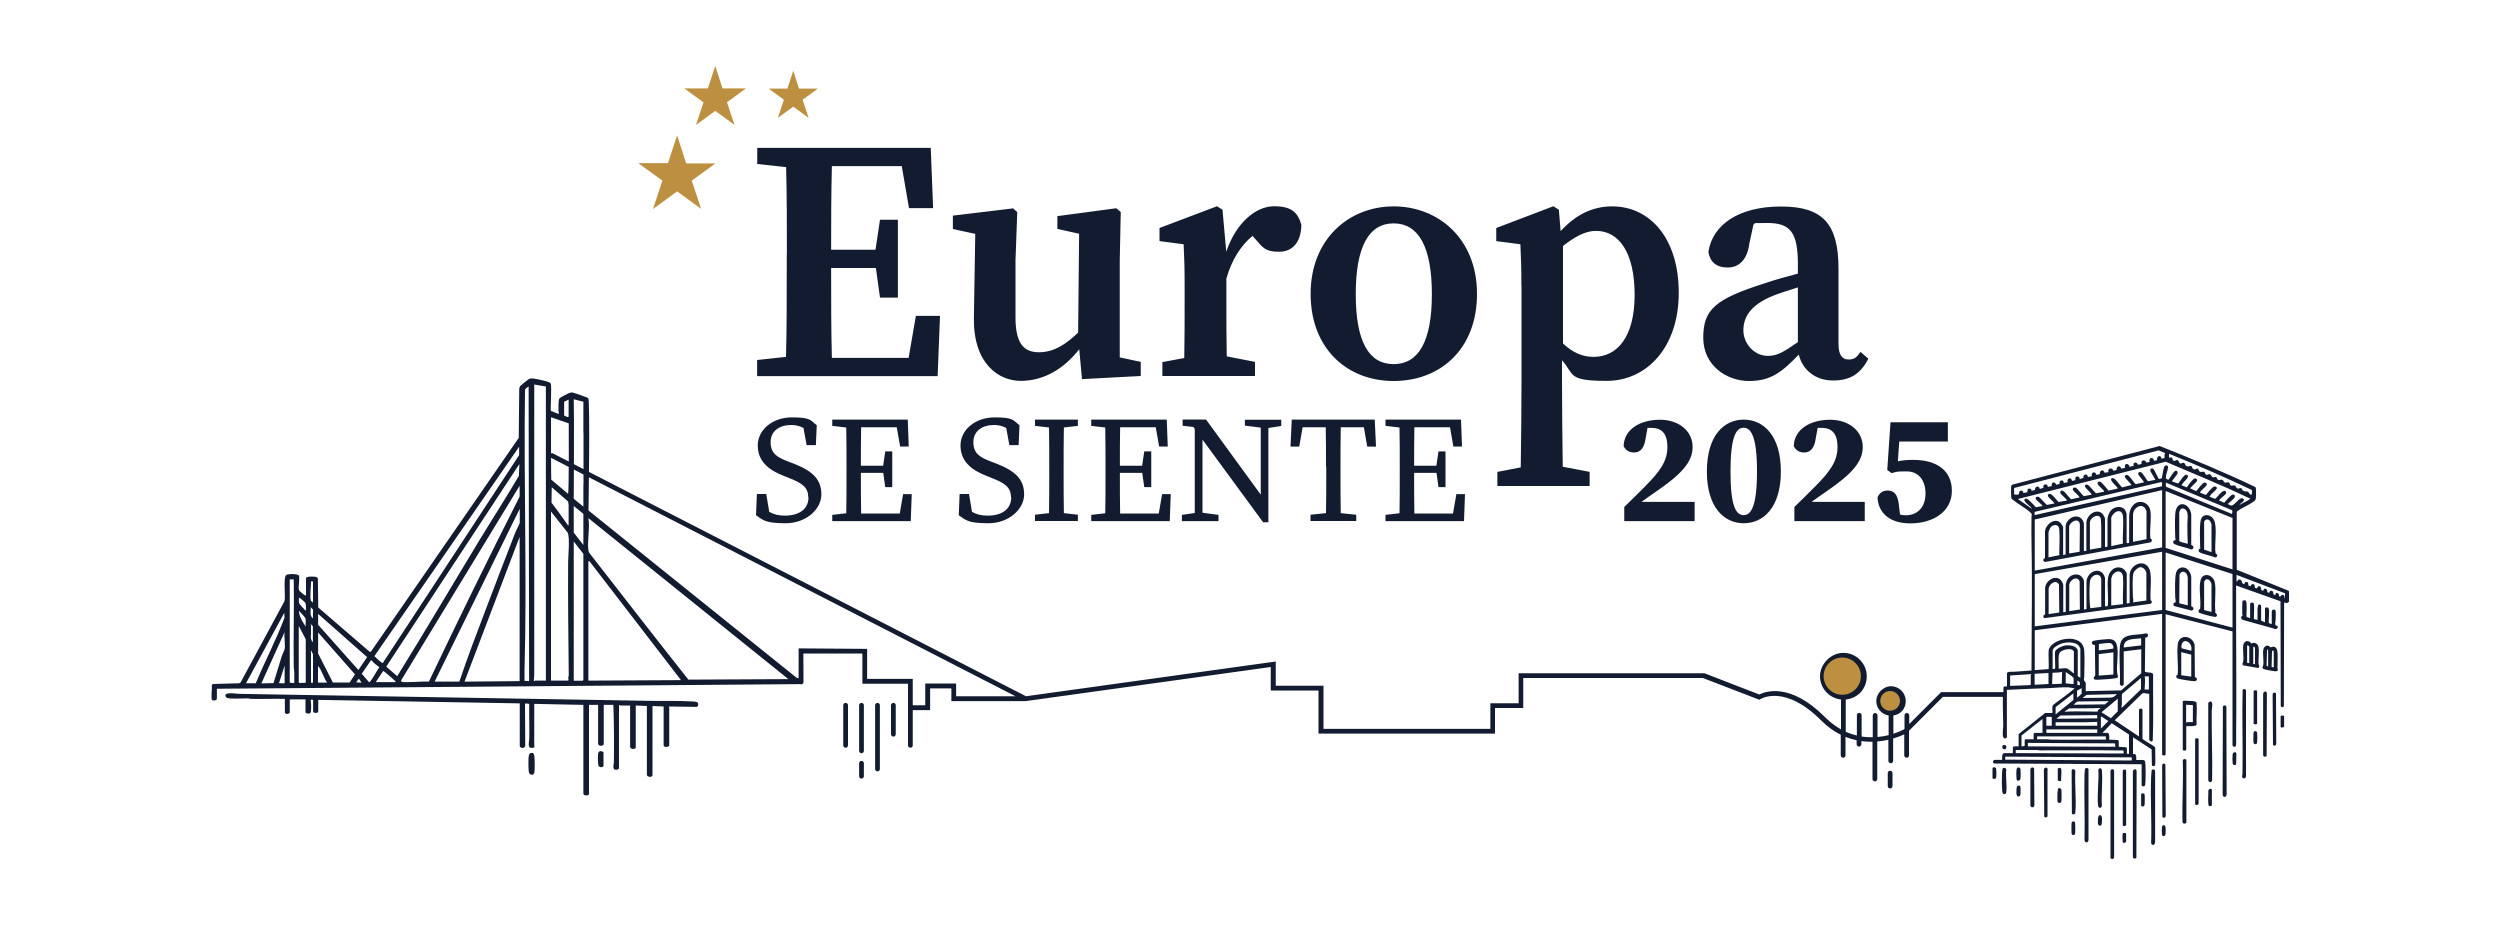 <?xml version="1.0" encoding="UTF-8"?>
<svg id="Logotipo_Europa_Se_Siente_2025_AAFF" xmlns="http://www.w3.org/2000/svg" version="1.1" viewBox="0 0 2000 740">
  <!-- Generator: Adobe Illustrator 29.6.1, SVG Export Plug-In . SVG Version: 2.1.1 Build 9)  -->
  <defs>
    <style>
      .st0 {
        fill: #bd8f40;
      }

      .st1 {
        fill: #121b30;
      }
    </style>
  </defs>
  <g id="Skyline">
    <path id="Arboles" class="st0" d="M1490.6,540.9c0,9.3-7.5,16.8-16.8,16.8s-16.8-7.5-16.8-16.8,7.5-16.8,16.8-16.8,16.8,7.5,16.8,16.8ZM1512.1,550.8c-5.5,0-9.9,4.4-9.9,9.9s4.4,9.9,9.9,9.9,9.9-4.4,9.9-9.9-4.4-9.9-9.9-9.9Z"/>
    <path id="Skyline1" data-name="Skyline" class="st1" d="M1596.8,614.8c.4.8.4,6.9,0,7.7-.4.8-2.3.9-2.8,0v-8c.3-1,2.4-.9,2.9.2ZM640.6,547.3l-467.1,3.7v7.9c0,1.4-2.6,1.9-3.7,1.2-1.4-.9.1-9.7-.4-11.7l.8-1.2,21.3-.6,1-.7,35.1-65c1-4-1.1-17.9,1.2-20.7,1.1-1.3,8.9-1.2,10.1,0,1.4,1.4-.6,9.5.3,11.9.2.7,4.5,4.5,5.6,4.3v-14c.4-1.4,5.8-1.2,7.1-1,1.2.1,2,.4,2.4,1.6l.3,23,41,35.3,1,.2,118.4-171.2.4-39.3c.2-.9.3-1.6.9-2.3.5-.6,5.9-4.9,6.7-5.4,2.1-1.3,6.1,0,8.5.4,1.6.3,8.2,1.8,8.9,2.8,1.3,1.8-.2,18.8.3,22.3,1.9.4,4.1,1.8,5.9,2.2,1.1.3.2-1.4.2-2.2,0-2.4-.2-7.6.5-9.7.3-.8,3.3-2.4,4.4-2.9,1.9-1,4.1-2.4,6.2-2.2,1.1.1,12.2,4,12.7,4.5,1.6,1.6.2,89.9.2,89.9l166.6,133.9c2.9.4,6.1,1.9,3.1,4.9ZM204.6,546.6c7.3-17.6,16.4-34.6,23-52.5l-.2-3.8-30.6,56.3h7.7ZM227.7,532.4l-4.5,14.2h4.5s0-14.2,0-14.2ZM227.7,505.6l-18.6,41.1,9.7-.2c2.2-7.1,4.3-14.2,6.5-21.2.5-1.7,2.2-5,2.4-6.1.7-3.6-.6-9.7,0-13.6ZM235.4,537.4c0-1.3-.4-2.4-.4-3.6-.4-23.4.4-46.9,0-70.3h-3.2v82.6l3.6.4c0-3,.1-6.1,0-9.1ZM244.7,511.9c0-.5-4.2-8.3-4.9-9.7-.1-.2-.4-1.4-.8-.8v44.5s.8.5.8.5l4.8-.2v-34.2ZM244.1,494.3c-.5-1.2-4-4.5-5-5.7.3,4.8,3,9.1,5.7,13-.9-2.3.4-5.2-.6-7.3ZM244.5,482.6c-.4-.8-4.8-4.8-5.4-4.4.3,1.5-.3,2.8.2,4.4.3.8,3.5,4.2,4.3,5,.4.4.3.9,1.1.7.2-.2,0-5.1-.3-5.7ZM250.4,523.3c0-.3-1.4-1.9-1.2-2.6h-.8c-.2.2.4.5.4.6v24.9h1.6v-22.9ZM250.4,501.4c0-.4-1.5-2.2-2-1.8-.1.3.4.5.4.6v6.9c0,1.2-.3,2.4,0,4,.2.6.9,2.4,1.5,2.7v-12.4ZM250.4,487.6c0-.2-1.6-1.4-1.8-1.8.1,3-1.1,6.9,1.8,8.9v-7.1ZM250.4,465.1h-1.6c0,5.1-.9,10.3-.2,15.4l1.8,1.6v-17ZM299.5,524.9c.8.8,6,6,6.8,5.4l109-166.2v-6.7l-115.8,167.5ZM254.5,499.8l32.2,36.2,7-10.3-39.2-34.6v8.7ZM261.7,546.1c-3-4.1-4-9.6-7.3-13.4v13.4h7.3ZM284,539.5l-29.5-33.5v16.8l11.8,23.2h13.4c0,0,4.3-6.6,4.3-6.6ZM289.3,546.1l-2.2-3.2-2.2,3,4.5.2ZM296.4,544.9c2.5-3.2,4.6-7.7,7.1-11.1-2-1.6-4.7-3.3-6.1-5.5l-.8.2-7.2,10.5,5.8,6.7c.6,0,.9-.4,1.1-.8ZM316.4,545.7c.1-.7-.4-1-.8-1.4-1-1-8.5-7.6-9.1-7.5l-5.9,8.9h15.8ZM317.8,540.9c22.3-35.9,43.7-72.4,65.6-108.5,10.5-17.3,21.5-34.3,31.7-51.7l.4-9.5-106.5,162.1,8.6,7.5ZM415.7,429.5l-44.1,115.8,44.1-.4v-115.4ZM415.7,407.2l-68,138.1h19.8c6.5-19.5,13.9-38.8,21.2-58,7.7-20.4,15.6-40.8,23.5-61.2.5-1.3,3.6-7.4,3.6-7.8v-11.1ZM415.7,388.6l-94.8,155.7.2,1c.9,1.2,19.3-.5,22,0,23.6-49.6,47.7-99,72.6-148v-8.7ZM423.3,544.9l-.4-235.7c-1,.9-2.8,1.4-2.9,3-1.1,74.7,1.7,149.7-.4,224.4,0,2.7,0,5.4,0,8.1l3.7.2ZM436.7,309.2l-9.3-1.6v232.3s-.4,5-.4,5c.4.2.9-.4,1-.4h8.7v-235.3ZM451.3,332.4l2.8,1.3.8-.4v-13.6l-3.6,1.7v11ZM441,383.7l13.4,11.3c.9.2.6-56.3.6-56.3l-14.2-4.9s0,49.5.2,49.8ZM454.6,401.3l-13.2-11.5-.2,12.3c4.4,5.8,8.7,11.6,12.8,17.6.2.4,0,.7.9.5v-16.4c0-.3-.4-1.8-.4-2.4ZM454.5,449.9c0-5.3,1.6-19.7-.4-23.8l-13.3-16.9v135.3s13.6,0,13.6,0c.9-.6.1-1.3.2-2.2,0-.7.4-1.3.4-2.1-.3-30-.7-60.2-.5-90.3ZM466.7,443.1l-7.7-9.9v111.4h7.1l.6-.6v-100.8ZM466.7,411.1l-7.7-6.3v21.3l7.7,9.9v-24.9ZM466.8,346.2h-.1v-24.8l-7.7-2c.4,10.4,0,79.6,0,79.6l7.7,6.3v-17.6h.1v-41.4ZM544.8,544.1l-73.3-95.2-.8.2v95.4s74.1-.4,74.1-.4ZM630.7,543.3l-160-128.8c1.4,8.2-1,17.5,0,25.7.1.9.4,1.6.9,2.3,26.3,33.8,52.5,67.6,79.1,101.2l80-.4ZM227.7,570.2c1.2,1.3,2.8,1.3,4.1,0v-10.7h12.6v10.3c0,.9,3,1.6,3.9.6s.7-8.5.2-10.3l.8-.4,1.2.2v9.1c0,1.8,4.1,1.8,4.1,0v-9.1l161.2,2.8v34.2c0,1.3,3.9,2.7,4.4-.4l-.2-33,.4-.8,3,.4c-.2,9.2.2,18.5,0,27.8,0,1.9-1.7,7.5,1.8,7.4s2.2-1,2.2-1.4v-33.8l39.3.8v71.1c0,1.5,4.5,2.1,4.5,0v-71.1h7.3v31c0,2.4,4.5,2,4.5.4v-31.4h7.7c.5,15.1.6,30.4.4,45.6,0,1.9-.9,3.6,0,5.6.7,1.2,4.1.8,4.1-.7v-50.4c.4-.2.9.4,1,.4h7.9v33c0,2.2,4.5,2.4,4.5.4v-33.4l8.9.4v54.9c0,2.2,4.5,2.4,4.5.4v-55.3l8.9.4v31c0,2.1,4.5,1.5,4.5,0v-30.4c0,0-.8-.5-.2-.6l22.2.3c1.4-.4,1.5-2.8.5-3.6s-4.4-.7-5.3-.8c-10.3-.6-21.2-.2-31.6-.4-109.5-1.9-218.9-3.8-328.5-5.6-3.1,0-6.4-.8-9.7-.4s-3,2.4-1.2,3.6c1.5,1,13.7.4,16.6.4,1,0,1.8.4,2.8.4,9,.2,18-.2,26.9,0v11.1ZM423,604.7c-.4,2.3-.3,10.1,0,12.5.4,3.3,4,3.4,4.5.8.4-2,.3-10.7,0-13s-1.1-3.1-3-2.6c-.8.2-1.3,1.4-1.5,2.2ZM482.9,602.2c0-.8-3.1-2.4-4.2-.1-.6,1.3-.5,9.6.3,10.8s3.5,1.1,3.8-.2v-10.5ZM714.7,562.3c-1.1,0-1.9.9-1.9,1.9v23.2c0,1.1.9,1.9,1.9,1.9s1.9-.9,1.9-1.9v-23.2c0-1.1-.9-1.9-1.9-1.9ZM702,562.3c-1.1,0-1.9.9-1.9,1.9v51c0,1.1.9,1.9,1.9,1.9s1.9-.9,1.9-1.9v-51c0-1.1-.9-1.9-1.9-1.9ZM689.2,562.3c-1.1,0-1.9.9-1.9,1.9v36.5c0,1.1.9,1.9,1.9,1.9s1.9-.9,1.9-1.9v-36.5c0-1.1-.9-1.9-1.9-1.9ZM689.2,608.7c-1.1,0-1.9.9-1.9,1.9v10.4c0,1.1.9,1.9,1.9,1.9s1.9-.9,1.9-1.9v-10.4c0-1.1-.9-1.9-1.9-1.9ZM676.5,562.3c-1.1,0-1.9.9-1.9,1.9v32.1c0,1.1.9,1.9,1.9,1.9s1.9-.9,1.9-1.9v-32.1c0-1.1-.9-1.9-1.9-1.9ZM1830.7,481.6c-.5,1.5-3.2.3-3.4.5l-.2,82.8c-.8,1.2-1.8,1.2-2.5,0l-.2-83.9-35.5-12.6c0,12.2,0,24.4,0,36.6.1,28.1.3,56.5,0,84.5,0,1.3.3,7-.4,7.6-1.1.9-2.8-.1-2.5-1.6v-90.4s-53.5-13.7-53.5-13.7v112c0,1.4-2.8,1.2-2.8.3v-112.6l-101.9,13.1v31.9l11-.8c.5-.8-.2-12.7.1-14.9,1.3-9.6,27.4-15.3,28.5.2.4,6.4.1,14.3,0,20.8,0,1.2-.6,1.9,0,3.2.2.5,1.2,1.3,1.2,1.9v6.4l28.3-.6,16.1-13.7v-19.2l-14,1.7v26.3c-.6,1.9-2.8,1.6-3.1-.3.5-9.7-.8-20.3,0-29.9.9-11.6,12.6-8.4,20.8-10.5,2.7,0,2,3.8-.5,3.3l-.3,26.9c0,.4.1.5.5.7,1.6.6,5.7,0,6.1,1.9-.2,17.6.4,35.3-.3,52.9l-.7.7c-1.1.3-2-.4-2.1-1.5v-36.6c-1.9.3-4-1.2-5.7-.1l-21.9,21.3,19.4,13v-21.2c0-1.1,2.5-2,2.8,0v23c.3.8,7.9,5,9.1,6,.5.4,1,.8,1.1,1.5-.2,2,.5,13.1-.3,14-.6.6-2.2.5-2.4-.4l-.2-12.6-14.9-9.7v13.4c3.3-.5,2.5,2.6,2.6,4.8h5.6c.9,0,1.5,1,1.6,1.8.4,3.7.4,14,0,17.7-.3,2.6-2.9,1.4-2.9.8v-16.9l-117.7-.6c-2.1-.3-1-2.9,0-2.9h6.1c0-1.2-.3-5.4,1.6-5.4h7v-4.7c0-1.1,3.8-.6,4.6-.7v-9.8l21.2-16.9h5.8c.3-1.7-.6-5.1.6-6.4,5.1-4.1,10.9-7.9,15.8-12.1.5-.4,1-.9,1.3-1.4-1.5,0-3.2-.5-4.7-.6-5.2-.3-10.5.4-15.7.6-11.3.4-22.5.8-33.7,1.4v3.3c0,.1,0,.2,0,.4s0,.3,0,.4v33.7c-.3,1.1-2.2,1.6-2.9,0-.9-1.9,0-7.2,0-9.4,0-7.2-.5-14.4-.3-21.7,0-.4,0-.7,0-1.1h-48l-27.1,27.1v19.7c0,1.1-.9,1.9-1.9,1.9s-1.9-.9-1.9-1.9v-16.8c-1.8.8-4.8,2.1-8.9,3.3v17.9c0,1.1-.9,1.9-1.9,1.9s-1.9-.9-1.9-1.9v-16.9c-2.7.6-5.7,1.1-8.9,1.4v30c0,1.1-.9,1.9-1.9,1.9s-1.9-.9-1.9-1.9v-29.8c-.4,0-.8,0-1.2,0-2.5,0-5-.2-7.7-.5v2.5c0,1.1-.9,1.9-1.9,1.9s-1.9-.9-1.9-1.9v-3.2c-2.9-.6-5.9-1.5-8.9-2.7v14.8c0,1.1-.9,1.9-1.9,1.9s-1.9-.9-1.9-1.9v-16.5c-5.3-2.6-10.5-6.3-15.7-11.5-28.8-28.8-47.7-17.5-48.5-17l-.8.5-.9-.3-44.4-17.1h-143.7v24h-22.6v20.5h-141.2v-34.5h-38.2v-18.8l-196.1,27.3h-59.4v-10.2h-17v17.4h-13.9v28.2c0,1.1-.9,1.9-1.9,1.9s-1.9-.9-1.9-1.9v-49.3h-36.5v-24.2h-47.2c0,0,.1,22.9.1,22.9,0,1.1-1,1.9-2.1,1.8-1.1,0-1.9-1-1.8-2.1v-26.7c.1,0,54.8.4,54.8.4v24h36.5v21.1h10v-17.4h24.7v10.2h47.5l-371.7-190.8c-.9-.5-1.3-1.6-.8-2.6.5-1,1.7-1.3,2.6-.8l378.3,194.2,199.8-27.8v19.4h38.2v34.5h133.5v-20.5h22.6v-24h148.7c0,.1,43.9,17,43.9,17,4.4-2.3,24.5-10,52.4,18,4.3,4.3,8.6,7.5,12.9,9.9v-23.9s0,0,0,0c-9.4-1-16.8-9-16.8-18.6s8.4-18.7,18.7-18.7,18.7,8.4,18.7,18.7-7.4,17.7-16.8,18.6c0,0,0,0,0,0v25.8c3,1.4,6,2.3,8.9,3v-16.2c0-1.1.9-1.9,1.9-1.9s1.9.9,1.9,1.9v17c3.1.5,6.1.6,8.9.6v-17.5c0-1.1.9-1.9,1.9-1.9s1.9.9,1.9,1.9v17.3c3.2-.3,6.2-.8,8.9-1.5v-15.7c-5.6-.9-9.9-5.8-9.9-11.6s5.3-11.8,11.8-11.8,11.8,5.3,11.8,11.8-4.3,10.7-9.9,11.6v14.6c4.5-1.5,7.6-3,8.5-3.5l.4-.4v-10.8c0-1.1.9-1.9,1.9-1.9s1.9.9,1.9,1.9v6.9l25.5-25.5h49.8c0-1.3.1-2.5.1-3.8.3-1.1,1.9-.7,2.8-.8v-10.6c.5-1.5,4.3-1,5.5-1.1,4.7-.3,9.4-.7,14.1-1,0-25.4.4-50.9.3-76.3,0-15.5-.6-30.9-.3-46.4,0-2.5,1-2.1-1.3-4.1-3.9-3.5-9.7-6.5-13.8-9.9-.4-.3-.7-.6-1-1-.3-.7-.3-8.1-.2-9.3,0-.6.2-1.1.7-1.6l118.1-31c25.7,10.2,51.4,20.8,76.3,32.7.2.2.5.4.6.6.3.6.3,7.3.1,8.4-.2,1.8-1,2.2-2.3,3.1-3.8,2.7-8.7,4.6-12.6,7.3l-.4.8v46.1c0,0,41.7,16.9,41.7,16.9.2.6.2,8.4,0,9ZM1488.7,540.9c0-8.2-6.7-14.9-14.9-14.9s-14.9,6.7-14.9,14.9,6.7,14.9,14.9,14.9,14.9-6.7,14.9-14.9ZM1520,560.7c0-4.4-3.6-7.9-7.9-7.9s-7.9,3.6-7.9,7.9,3.6,7.9,7.9,7.9,7.9-3.6,7.9-7.9ZM1624.9,539.3l-16.8,1.1v8.3l15.8-.6.7-.4v-7.7c0,0,.4-.4.3-.7ZM1715.7,551.6h3.4v-10.5h-3.4c.8,3.4,0,7,0,10.5ZM1712.9,516.3v-5.7c-5.2.9-14.2-.4-13.9,7.4l13.9-1.7ZM1697.5,563.4c0,.3-.8,3.1.1,2.7l15.2-14.7v-9l-15.2,12.8c-.3,2.7,0,5.4-.1,8.1ZM1658.8,542.3c0-.1-1.2-1.2-1.4-1.4l-4.8-3.3v9.1l6.3.6v-5ZM1659.1,538.5v-17.5c0-.1-1.1-1.1-1.3-1.2-1.8-.9-5.4-.4-7.2.4-3.1,1.3-3.5,2.5-3.7,5.7-.2,2.9.2,6,0,9,2,.2,4.6-.7,6.6-.2.9.2,5.4,4.2,5.6,3.9ZM1658.8,563.8l25.2-.3,3-2.6-24.6.3c-1.1.2-2.8,1.7-3.5,2.6ZM1680.7,573.2v9.7l6-6.1c-.9-.3-5.5-4-6-3.6ZM1678.1,569.2c0,0,0-.6.3-1,.5-.8,1.5-1.1,2-1.8-8.3.4-16.6.2-24.9.3l-3.6,2.3v.6c.4,0,.6-.3.7-.3,8.3-.4,17.2,0,25.5,0ZM1648.4,572.4l-3.3,2.6,32.7-.3v-2.6l-29.5.3ZM1644.5,571.5l14.2-11.5v-5.3l-14.2,11v5.8ZM1644.5,577.8v2.8h33.3v-3.1c-11.1.6-22.2.2-33.3.3ZM1637.1,580.6h4.3v-7.1h-4.3v7.1ZM1637.1,586.3h40.7v-2.8h-40.7v2.8ZM1629.7,589.1v2.3c2.8,0,5.6,0,8.4,0,.8,0,1.4.3,2.3.3,14.7.3,29.5-.2,44.3,0v-2.6h-54.9ZM1622.3,594.3v2.8l70,.3-.3-2.7c-23.2-.2-46.5-.1-69.8-.4ZM1617.2,597.1l2.4-.3c.5-.5-.4-4.7.6-5.4h6.7v-4.4c0,0,.7-.7.7-.7h6.4v-11.1l-16.8,13.2v8.7ZM1612.7,602.5l86.3.3-.3-2.4c-22.2-.4-44.5,0-66.8-.1-.8,0-1.5-.3-2.3-.3-5.6,0-11.3,0-17,0v2.6ZM1705.5,605.9l-101.2-.6-.2,2.4,101.2.7.2-2.6ZM1689.4,578.6l-7.5,7.7h4.1c1.7,0,1.6,4.2,1.3,5.4l6.7.3c.3,0,1,.6,1,.7v4.7c1.1.4,6.5-.1,6.5,1v4.7h1.7v-15.5l-13.8-9ZM1694.2,559l-13,10.8,7.5,4.8,5.5-5.5v-9.7c0-.1.7-.5-.1-.4ZM1665.9,558.4l22.3-.3c2.5,0,3.7-1.1,5.3-2.8l-24.3.6-3.3,2.6ZM1661.6,552.6v5.3c.5.1.6-.2.9-.4.4-.3,2.8-2.4,2.8-2.6v-4.4l-3.7,2.1ZM1661.9,547.9l2,.3c.2-2,0-3.1-2-3.7v3.4ZM1642,535.3l2-.3c.5-.5-.3-11.6,0-13.5.3-2.5,6.4-5,8.7-5.2,3.3-.3,8.3.3,9.5,3.9v20.7c0,0,2.1,1.3,2.1,1.3v-23.2c0-.1-1.2-2.4-1.4-2.6-2.8-3.1-9.9-2.8-13.6-1.6-2,.6-7.2,3.3-7.2,5.6v14.9ZM1641.7,547.3l7.7-.3.3-9.4c-2.5.4-5.1.6-7.7.6l-.3,9.1ZM1735.1,366.5c0,0,1-1.1,2.3-.4.9.6.4,1.8,1.3,2.4,1.4.8,2-.8,3.2-.4,1.4.4,1.1,1.9,1.9,2.4,1.1.8,1.7-.2,2.6-.3,1.7-.2,1.5,1.7,2.4,2.4,1.9,1.4,2.9-.4,4.3.3.7.4.5,2.4,2.5,2.7.9.1,1.5-.9,2.4-.7,1.2.4.8,1.8,1.9,2.4,1.3.7,2.4-.3,3.5.2.8.4.4,2.2,2.2,2.4.6,0,1.2-.8,2.5-.4,1,.3.8,1.8,2.3,2.3,1,.3,1.8-.7,2.7,0,.6.5.3,1.3,1.2,1.9,1.5.9,2.5-.3,3.5.1,1.1.4,1,1.9,2.1,2.2,1.3.4,2.8-.9,3.7.5.3.5.2,1.1.7,1.6,1.5,1.1,2.3-.3,3.6.4.9.5.8,1.2,1.4,1.8,1.5,1.4,2.2-.2,3.5.2.9.3.9,1.4,1.5,1.9,1.5,1.2,3.3.5,4.1,1,.8.6,1.1,2.5,2.9,2.4.1-1.1.7-2.9,0-3.9-21.7-10.3-43.8-19.9-66.1-28.9v3.4ZM1615.1,395.3c.4-.3-.4-2.6,1.8-2.8,1.2-.1,1.8.9,1.8,1.9l3.1-.6.4-2.6c1.3-.7,3.1-.4,3,1.4l2.7-.5c0-3.1,3.1-4.2,4-.9l2.9-1c-1.1-3,3.3-3.9,3.5-.7l3.1-.6c-.6-3.3,2.4-4.1,3.6-1.1l2.6-.6c.3-.3-.6-2.4,1.4-2.8,2.1-.4,1.5,1.7,2.3,1.9l2.9-.5c-1.3-3.2,3-4.6,3.4-1.1l2.8-.6c-1.4-3.2,3.3-4.3,3.4-.8l3-1c-.8-2.9,3.3-4,3.5-.7l3.1-.6c-.6-3.4,2.9-4.4,3.7-1.1l2.8-.6c-.5-3,2.8-4.4,3.8-1.1l3.1-.5c-1.2-3,3-4.2,3.9-1.1l2.6-.6c-.6-3.1,3-4.2,3.6-1.1l3.2-.6c-1.3-3.6,2.8-4.4,3.6-.8l3.3-.9c-1.2-2.8,2.6-3.7,3.3-.8l2.9-.6c-.7-3.3,2.8-4,3.9-1.1l2.7-.6c-1.5-3.4,3.1-4.4,3.4-.8l2.5-.6c-.9-3.3,3.4-4.8,3.4-1.1l2.5-.6c.2-1.4-.4-2.8.6-3.9l-5.3-2.2-115.6,30.1v5.1c1.2,0,2.3.6,3.5,0ZM1627.7,539v8.8l11.1-.6v-8.8l-11.1.6ZM1729.7,472.3c0-10.3,0-20.6,0-30.9l-101.9,17.9v41.8l101.9-13.1c0-3.1,0-6.2,0-9.3,0-2.2,0-4.3,0-6.5ZM1729.7,437.8v-45.7l-101.9,23.5v40.9l101.9-18.6ZM1729.2,385.6l-101.5,23.9v2.6s101.9-23.1,101.9-23.1c0-.6.3-3.2-.4-3.3ZM1786,459.2l-53.5-17.2v46l53.5,14.1v-42.8ZM1786,414.4l-53.5-21.6v45.5l53.5,17.2v-41.1ZM1785.7,408.2l-53-22.1c.1,1-.4,2.8.4,3.4l52.5,21.7c0-.8.7-2.4,0-3ZM1792.8,398.8c1.2-.5,2.4,0,2.3,1.4,0,.9-2,2.1-2.7,2.7-.1.1-.9.7-.6.9,2.4-1.5,5.9-2.8,8-4.5.2-.2.5,0,.4-.6-.4,0-.7,0-1-.2-21.8-10.5-44.3-19.5-66.6-29.1l-118.3,29.8,11.1,7.8c0-1.8-9.1-6.8-4.8-8.1,1-.3,2.7,1.4,3.6,2.2,1.5,1.4,3.1,3.1,4.4,4.7l5.4-.9c0-1-4.7-4.4-5.3-5.6-.7-1.4.6-2.2,1.9-1.9,1.5.3,5.3,5.5,7,6.5l5.8-1.1c.1-.5-.2-.6-.4-.9-.9-1.2-4.6-4.1-4.7-5.3,0-.3,0-.6.2-.9,1.1-1.4,2.5-.3,3.5.6,1.7,1.5,3.2,3.8,4.9,5.3l6.8-1.2c-.8-1.6-4.7-4.5-5.3-5.7-.6-1.3.2-2.6,1.6-2.2,1.8.5,5.2,5.5,6.8,6.9l6.6-1.4c.5-.4.2-.3,0-.6-1-1.6-3.8-3.5-5-5.3-.6-1.6.5-2.3,2-2,1.4.3,5.1,5.7,6.6,6.8l6.3-1.1c-.3-1.9-6.1-5.7-5.3-7.4.6-1.2,1.9-.8,2.7-.2,1.3,1,5.5,6.2,6.2,6.4l6.3-1.2c.5-.3-.6-1.4-.9-1.7-.9-1.1-3.6-3.2-4-4.2-.7-1.6.2-2.6,1.8-2.1,1.7.5,5.3,5.6,6.7,7.1l7.2-1.6c.5-.3-.4-1.1-.6-1.4-.8-1-7-6.4-3.5-7,1.4-.2,2.8,1.6,3.7,2.6.8.8,3.6,4.8,4.3,4.8l7.3-1.9c-.7-1.4-5.5-5.6-5.4-6.8.1-1,1.3-1.5,2.2-1.2,1.5.5,4.9,5.6,6.1,7l.6.3,6.4-1.4c.4-.5-4.1-5.4-4.4-6.2-.5-1.6.7-2.5,2.1-1.9,1.4.6,4.3,5.8,5.5,7.2l5.9-1.1c.3-.3-3.6-6.1-3.9-7.1-.5-1.8,1.2-2.6,2.3-1.7,1.1.9,3.4,6.5,4.4,8,.2.2,2.3-.2,2.5-.7.4-1.7,1.2-9,2.5-9.8.6-.4,1.4-.4,2,0,1.7,1.3-2.5,8.8-1,10.4.2.3,1.6.9,1.9.7,1.1-1.4,3.8-6.3,5.2-6.9,1.6-.7,2.3.7,1.9,2.1-.3.9-4.7,6-4.4,6.2l4.9,1.7c1.4-1.3,4.7-7.5,6.7-7,3.4.9-1.3,4.9-2.3,6-.3.3-1.8,2.3-1.7,2.4l4.3,1.7c.9-1.6,4.6-6.7,6.2-7.1,1.2-.3,2.4.8,1.9,1.9-.5,1.3-5.5,5.2-5.3,6.1l4.7,2.1c1.2-1.3,4.8-6.5,6.4-6.8,1.2-.2,2.4.6,1.9,1.9-.6,1.6-5.3,4.8-5.3,6.1l4.5,1.8c.6,0,2.2-2.5,2.8-3.1.7-.8,3.2-3.5,4.1-3.6,1.2-.3,2.5.7,1.9,1.9-.3.7-3.2,3.1-4,4-.3.3-1.7,2-1.6,2.3l4.4,1.7c1.9-1.3,5.4-7.1,7.9-6.4,1,.3,1.1,1.3.7,2.2-.5,1.2-5.5,4.5-5.3,5.5l4,1.8c.9-1.3,5.2-6.1,6.5-6.5,1.5-.4,2.5.9,1.7,2.3-.8,1.5-4.1,3.9-5.4,5.2,1.2.5,2.5,1.7,3.8,1,2.1-1.1,4.4-4.4,6.7-5.5ZM1827.9,474.6l-38.7-14.7v5c0,0,.5.5.6.4.3-2,2.7-2.4,3.5-.5.6,1.4,0,1.9,2.1,2.5l.7-1.6h1.8c.9.2.7,1.9.8,2.7l1.8.6c.2-1.8,2.7-2.4,3.2-.7.3,1.2-.5,2,1.4,2.3.2,0,.4.1.6,0,.8-3.1,3.8-1.4,3.2,1.4l1.7.6c.7-3,3.5-1.6,3.3,1.1l1.4.6c.2,0,.3-2.2,2.2-1.6,2.1.6,0,3.3,2.8,3.3,0-3,3.5-1.5,2.9,1.1l1,.2c.7-1.4,2.6-2.1,3.3-.4.3.7,0,1.6.5,1.9v-4.4ZM1676.2,540.1l-.3-24.2c-2.4.5-3.4-2.6-1.2-3.2,2.6-.7,8.5-1.2,11.4-1.4,3.6-.2,6.2.7,7.3,4.5,1.8,5.9-.5,16.7.4,23.2.2,1.4,1.7,3-1,3.5-3.3.7-9.2,1-12.8,1.2-1.1,0-4.1.4-4.7-.4-1.1-1.5.7-1.8.8-3.1ZM1679,520.3c3.3-.5,6.8-.6,10.1-1.2,1.7-.3,1.9,0,1.5-2-.3-1.3-1.3-2.5-2.7-2.7-1.2-.2-6.6.5-8.1.7-.3,0-.5.1-.7.4v4.7ZM1679,540.5l11.7-.9v-17.7l-11.7,1.4v17.1ZM1819.3,503.1c1.1.4,3,0,2.9-1.5,0-1.1-1.2-1-1.7-1.5-.8-.7,0-3,0-4,0-1.5.3-6.2,0-7.4-.4-1.5-2.7-1.3-3.1.2v10.4l-2.3-.8c-.5-2.6.8-9.6-.2-11.7-.6-1.4-2.9-1-2.9,0v11l-3.1-1.3v-12.1c-.4-.7-1.6-1.2-2.3-.4-.1.1-.6,2.3-.6,2.6v9.3l-2.8-.6c-.4-.4.6-10.7-.2-12.4-.7-1.6-2.9-.8-2.9.4v11.2l-2.8-.9c-.4-2.2.7-12-.7-13.1-.6-.5-1.9-.3-2.5.2-.5.8-.3,9.1-.3,10.8,0,.4.3,1.2.3,1.2,0,0-.6.1-.9.4-.7,1-.1,2.4,1,2.8l25.1,7ZM1755.7,545c-1.8,0-11.4-1.5-13.3-2.1-1.2-.4-1.8-1.3-1.2-2.5.2-.5,1.1-.4,1-1,.6-7.6-.9-16.5,0-23.9,1.1-8.8,11.8-7.1,13.5.4l.2,25.9c0,0,.7,0,1.1.4,1.2,1.1.3,2.7-1.3,2.7ZM1753,523.7l-8-2v18.5l8,1.1v-17.7ZM1745.2,518.6l7.8,2c1.7-7.7-8.6-11.7-7.8-2ZM1779.1,564.4c-.4.1-.6.5-.8.9l-.2,70.1c0,2.9,3.1,2.8,3.2,0l-.2-70.2c-.5-.7-1.1-1.1-1.9-.8ZM1688.4,617.2v69.1c.3,1,1.9,1.1,2.5.5.3-.3.3-1,.4-1.5v-68.6c-.3-2.1-3.2-1.6-2.9.6ZM1796.5,551.6c-.5-.5-2-.5-2.4.2-.6,22.2.3,44.5-.1,66.8,0,1.3-.8,2.6.1,3.8,1.5.9,2.8-.2,2.7-1.8v-67.5c0-.4,0-1.2-.4-1.5ZM1706.3,616.9v68.1c0,.4,0,1.2.4,1.5.5.5,2,.5,2.4-.2l.2-69.6-.4-1c-1-.8-2.4,0-2.5,1.3ZM1756.5,580.6c-.7-.2-2,.3-2.5.3h-5v18.6c0,1.4-2.8,1.2-2.8.3v-38.7c0-.8,3.9-.5,4.7-.4,1.3,0,4.3.2,5.4.6,1,.3.9.9,1,1.8.5,5.2-.4,11.2,0,16.5l-.8.9ZM1754.4,564.1l-5.6-.3c-.4,0,.1.4.1.4v13.8c.4.2.9-.3,1-.3h4.4v-13.7ZM1806.8,531.2c.1,1,1,1.5.4,2.7l-.6.5-12-2.1c-1.3-1-.1-2.2,0-3.4.5-3.9-.5-8.9,0-12.8.2-1.4,1.2-3,2.8-3.2,2.3-.3,3.5,1.8,3.9,1.9.2,0,.7-.4,1.2-.5,1.8-.2,3.2.6,4,2.3,1.3,3-.1,11,.4,14.7ZM1799.4,517.3c0-.2-1.2-1.3-1.7-1v13.9l1.7.3v-13.2ZM1804,518.4c0-.4-.9-1.3-1.4-1v13.7l1.4.3v-13ZM1721.3,616.2c0,1.8-.4,3.8-.4,5.5-.7,17.4.6,35.2,0,52.7.6,2.7,3.3,1.6,3.2-.9v-56.1c0-.4,0-1.2-.4-1.5-.5-.5-2-.5-2.4.2ZM1769.5,567.6c0-1.5,1.4-7.3-1.8-6.3-.5.2-1.1.9-1.1,1.5v60.9c0,2.6,3.1,2.8,3.1,0,.4-18.6-.6-37.4-.3-56.1ZM1668.7,614.5c-.3,0-.6.4-.7.7-.1.5-.4,3.2-.4,3.9-.4,17.4.4,35.1,0,52.7,0,2.8,3.2,2.8,3.2,0v-56.5c-.4-.9-1.3-1-2.1-.8ZM1821.9,533.5c0,2,1.4,3.7-1.8,3.5-1.1,0-9-1.4-9.5-1.9-1.3-1-.1-2,0-3.1.5-3.7-.5-8.5,0-12.2.2-1.2,1.2-2.9,2.5-3.2,2.4-.5,2.6,1.2,3.4,1.3.3,0,.9-.4,1.4-.5,1.8-.3,2.9.5,3.6,2.1,1.1,2.6.4,10.6.5,14ZM1814.5,520.1c0-.2-.6-.5-.9-.4l-.3,12.7v.4c0,0,1.2.3,1.2.3v-13ZM1819,521.5c0-1.1-1.1-1.6-1.4-.3l-.3,12.4,1.7.3v-12.4ZM1756.1,591.3v52.1c.7,1.1,2.8.5,2.8-.6v-51.5c0-.8-2.5-1.1-2.8,0ZM1810.5,554.8v48.7c0,.4,0,1.2.4,1.5.5.5,2,.5,2.4-.2l.2-50.3-.4-1c-1-.8-2.4,0-2.5,1.3ZM1746.2,608.6c.6,16.2-.6,32.6-.2,48.7,0,2.3,2.8,1.7,3.1.8v-50.1c0-.6-2.6-1.6-2.9.6ZM1698.2,616.7v43.7c.8.8,2.5.6,2.7-.5v-43.6c0-.7-2.2-1.3-2.7.4ZM1732.2,653.7c.3-.3.3-1,.4-1.5l-.3-40.7c-1.1-1.2-2.4-.7-2.6.9l.2,41.2c.4.8,1.8.7,2.4.2ZM1818.5,554.5c-.3.3-.3,1-.4,1.5l.3,39.9c1.1,1.2,2.4.7,2.6-.9l-.2-40.3c-.4-.8-1.8-.7-2.4-.2ZM1636.2,614.2c-.6.2-1.1,1.2-1.1,1.8l.3,37.3c.9,1,2.5.9,2.6-.6,0-11.9,0-23.7,0-35.6,0-1.1.6-3.6-1.8-2.9ZM1660.2,616.9c0-1.2-1.5-2.1-2.5-1.3l-.4,1,.2,34.3c.4.8,1.8.7,2.4.2.3-.3.3-1,.4-1.5.9-10.5-.7-22.2,0-32.8ZM1625.4,614c-.5.2-1.1.9-1.1,1.5v28.8c.3,2.1,2.9,2.1,3.2,0l-.2-29.5c-.5-.7-1.1-1.1-1.9-.8ZM1680,614.6c-.6,0-1.4.8-1.3,1.4.5,9.1-1.1,19.2-.3,28.2.3,2.8,2.9,2.7,3.1.3-.6-9,.8-19.1,0-27.9,0-1-.3-2.1-1.6-2ZM1805.7,578.8v-25.9c0-.8-2.5-1.1-2.8,0v25.9c0,.9,2.8.9,2.8,0ZM1605,615.8c0-1-1-1.8-2.1-1.5-.7.2-1,1.2-1.1,1.8-.4,3.9-.4,13.1,0,17.1.3,2.9,2.9,2.7,3.2.6.7-5.4-.6-12.4,0-18ZM1766.7,633.1c-.2,1.8-.3,9.5.1,11,.3,1.2,2.5,1,2.7.1v-12.5c0-.6-2.6-1.6-2.9,1.4ZM1646.6,630.8c-.3.3-.6,2.9-.6,3.5-.1,1.5-.2,5.5,0,6.8.3,1.7,2.8,1.7,3.1,0,.2-1.1.2-8.3,0-9.4-.2-1-1.7-1.7-2.5-.9ZM1613.2,615.5c-.2,1.5-.2,5.5,0,7.1,0,.4,0,1.2.4,1.5,1,1,2.5.2,2.8-1.2.2-1.2.2-6.1,0-7.4-.3-2.1-2.8-2.1-3.1,0ZM1646.2,614.9v9.1c0,.7,2.3,1.6,2.8.2-.6-2.4,2-12.7-2.8-9.3ZM1659.8,657.5c-.7-.7-2.3-.5-2.5.7-.2,1-.2,7.8,0,8.8.3,1.4,2.6,1.5,2.8-.3.2-1.8.2-5.8,0-7.7,0-.4,0-1.2-.4-1.5ZM1712.9,635.4v9.1c0,.7,2.2,1.3,2.7-.4.3-.9.3-8,0-8.8-.4-.9-2.4-.8-2.7,0ZM1804.1,584.9c-1,0-1.3.9-1.3,1.8-.1,1.4-.2,6.2,0,7.4.3,1.6,2.6,1.8,2.9,0,.2-1.3.2-6.8,0-8-.1-.6-.9-1.3-1.5-1.2ZM1787.1,602c-.6.2-.9,1-1,1.5-.2,1.2-.2,5.8,0,7.1.2,1.3,1.7,2.1,2.6,1.1.5-.6.2-5.1.3-6.3,0-1.1.8-4.3-1.8-3.5ZM1824.5,573.1v8.3c0,1.1,2.8.7,2.8-.3v-8c0-.8-2.5-1.1-2.8,0ZM1614.3,628.5c-1.4.4-1.2,5.6-1.1,6.9.3,2.3,2.6,2.4,3.1.5.2-.8.2-6,0-6.6-.3-.7-1.2-1-1.9-.8ZM1679.8,652.1c-1.8.3-1.6,5.4-1.4,6.9.2,1.7,2.4,2.1,2.8.8.4-1.5,1.2-8.1-1.4-7.7ZM1730.7,660.1c-.4.1-1,.8-1.1,1.2-.2,1-.2,5.2,0,6.3,0,.4,0,.7.4,1,.9.7,2.2,0,2.4-1,.2-.9.2-5,0-6-.1-.8-.9-1.7-1.8-1.5ZM1698.1,667.3c-.3,1.4,0,4.3,0,6s2.8.9,2.8,0v-6.3c0-.8-2.6-1.2-2.8.3ZM1602.9,599.3c3,.9,2.9-4.1,0-3.3-1.4.4-1.5,2.9,0,3.3ZM1721.2,480.7c.6,1.2,0,2.1-1.1,2.4l-84.4,11.4-.8-.4c-.6-1.4-.1-2,1.2-2.6v-21c.3-5.4,6.6-10.3,11.6-7.3,1.2.7,2.9,3.5,2.9,4.8v21.8l2-.3v-21.8c.8-5,4.3-9,9.8-8,2.4.4,4.8,3.4,4.8,5.8v22.1l2-.3v-22.3c1-8.9,12.5-12.2,14.8-2.6v22.6s1.8,0,1.8,0l.5-.7c.5-6.9-.6-14.6,0-21.3.5-5.9,5.8-11.3,11.9-8.2,1.3.7,3.2,3,3.2,4.5v23.5l2.3-.4v-22.2c-.1-7.4,9.9-13.3,14.9-6.6,3.8,5.2,1.1,19.5,1.9,26.3,0,.6.7.6,1,1ZM1647.4,489.9l-.2-22.2c-2.4-4.6-7.8-.6-8.3,3.2v20.4l8.6-1.3ZM1663.9,487.6l-.2-22.5c-2-4.9-7.8-1.2-8.3,2.6v21.2l8.6-1.3ZM1681,485.5v-22.3c-1-5.9-8.4-3.5-9.1,2.2-.5,4.9-.4,13.8,0,18.8,0,.8.4,1.6.3,2.4l8.8-1.1ZM1698.4,461.5c-.5-6.2-6.9-5.2-8.8-.5-.2.5-.6,1.8-.6,2.2v21.2l9.4-1.1c-.4-7.1.5-14.8,0-21.8ZM1717.1,480.4v-22c-.2-2.3-2.8-5-5.1-4.6-1.9.3-4.5,2.7-5.2,4.5-1.1,3-.6,15-.5,18.9,0,1.5.8,3.2,0,4.7l10.8-1.5ZM1721.3,431.4c.5.9,0,2.1-.9,2.5l-84.4,15.7c-2-.8-1.6-2.4,0-3.3v-21.3c.5-5,6.6-10.4,11.5-7.5,1.1.7,3,3.4,3,4.7v21.8l2-.4v-22.2c0-5.5,6.8-10.4,11.8-7.2,1.4.9,2.8,3.3,2.8,4.9v21.8l2-.3v-22.4c0-5.6,7.1-11.6,12.3-7.7,1,.8,2.6,3.3,2.6,4.6v22.6l2-.4v-22.5c.6-3.7,2.5-7.6,6.3-8.8,2.9-.9,6.5-.4,8,2.4.2.4,1,2.4,1,2.7v23.1c.5.7,1.3,0,2,.1v-13.2c.4-6.1-1.3-11.7,3.1-16.8,4.6-5.3,12.8-2.6,13.9,4.3,1,6.5-.8,15.2,0,21.9,0,.7.8.5,1,1ZM1647.4,443c0-6.2.6-13.7,0-19.7-.4-4.3-5-4.1-7.1-1.1-.5.8-1.5,3.1-1.5,3.9v19.8l8.8-1.8c-.1-.4-.2-.7-.2-1.1ZM1663.9,419.6c-.5-5.8-7.8-2.7-8.6,1.7v21.5l8.4-1.4.2-21.8ZM1681,438.1c0-2.5,0-4.9,0-7.4,0-4.6.1-10.6-.3-15.1-.5-5.5-8.2-2.5-8.8,2.3v21.8l9.1-1.6ZM1698.4,413.1c-.4-4.3-3.5-5.4-6.8-2.8-.8.7-2.6,3-2.6,4v22.6l9.3-2v-.7c-.3-6.8.7-14.4.1-21.1ZM1717.2,431.3v-22.2c-1.1-4.3-4.7-5.7-8.2-2.8-1.7,1.4-2.4,3.2-2.6,5.4v21.8l10.8-2.2ZM1739,482.5c.3-.4.9-.3,1.2-.5.8-.6,0-2.8,0-3.7-.1-4.7-.6-16.7.8-20.6,1.5-4.1,6.2-5,9.3-2,1.4,1.3,2.5,3.9,2.7,5.7v23.6c2,.7,2.6,2.7.4,3.5l-13.5-3.5c-1.1-.2-1.6-1.7-.9-2.6ZM1743.4,482.6l6.8,1.7v-22.1c0,0-.4-1.6-.4-1.9-1.1-3.5-4.9-4.2-6.2-.5l-.2,22.7ZM1759,489.6c-.6-2.1.9-1.9,1.1-2.8.8-6.6-1.2-16.2.3-22.4,1.7-7.1,10.4-4.9,11.5,1.8,1.2,6.8-.5,15.7.4,22.9,0,.3-.2.7-.2.9,0,.2,2.5,1.7,1,3.2-.3.3-1,.3-1.4.3-2.1-.2-9.5-2.2-11.6-3-.5-.2-1-.3-1.1-.9ZM1763.3,465.5v22.6c0,0,5.9,1.4,5.9,1.4v-22.3c0-.3-.9-1.9-1.1-2.3-1.6-2.2-3.9-2-4.8.6ZM1740.5,432c0-.5-.3-1-.3-1.5-.2-5.9-.4-13.5,0-19.4.7-11.6,11.5-9.1,12.8.3v24.2c0,.8,1,.7,1.3,1.1,1,1,.2,3.2-1.5,2.8-3.9-1.6-9-2.3-12.8-4-2.1-1-1.9-3.3.4-3.4ZM1743.3,432.4c0,.6.4.6.9.9,1.5.8,4.3,1.1,6,1.8-.3-5.3-.3-10.7-.3-16.1,0-2.9.6-5.7,0-8.7-.9-3.9-5.9-5.5-6.5,0v22.2ZM1759.3,441.6c-.9-1-.3-2.7,1.1-2.9-.2-.5-.3-.9-.3-1.4,0-6.1-.6-15,.4-20.7,1-6.1,8.1-5.6,10.6-.8,3,5.8.3,19.8,1.3,26.6.2.8,1.6.9,1.4,2.2-.2.9-1.1,1.5-2,1.3-2.1-1.2-11.2-3-12.4-4.3ZM1763.3,439.7l5.9,2v-22.3c0-.1-.8-2.1-1-2.4-1.3-2-4.1-2-4.9.5v22.3ZM1512.1,616.6c-1.1,0-1.9.9-1.9,1.9v10.4c0,1.1.9,1.9,1.9,1.9s1.9-.9,1.9-1.9v-10.4c0-1.1-.9-1.9-1.9-1.9Z"/>
  </g>
  <path id="_x32_025" class="st1" d="M1299.4,405.6c5.8-5.6,11.5-11.3,16.6-16.4,11.9-12,17.9-20.2,17.9-31.6s-5-15.3-12.8-15.3-2.1,0-3.1.1l-1.6,8.9c-1.3,8.7-5.4,10.7-9.3,10.7s-6.7-2-8.2-5.1c.4-13.8,13.6-21.1,29.1-21.1s26.1,9.4,26.1,21.7-9.2,22.1-30,36.3c-3.4,2.4-7.2,4.9-10.9,7.7h42.5v15.4h-56.3v-11.2ZM1424.7,377.2c0,29-14.2,41.4-29.7,41.4s-29.5-12.4-29.5-41.4,13.8-41.5,29.5-41.5,29.7,12.6,29.7,41.5ZM1394.9,412.1c5.9,0,10.7-6.9,10.7-34.9s-4.8-35-10.7-35-10.5,6.8-10.5,35,4.5,34.9,10.5,34.9ZM1435.5,405.6c5.8-5.6,11.5-11.3,16.6-16.4,11.9-12,17.9-20.2,17.9-31.6s-5-15.3-12.8-15.3-2.1,0-3.1.1l-1.6,8.9c-1.3,8.7-5.4,10.7-9.3,10.7s-6.7-2-8.2-5.1c.4-13.8,13.6-21.1,29.1-21.1s26.1,9.4,26.1,21.7-9.2,22.1-30,36.3c-3.4,2.4-7.2,4.9-10.9,7.7h42.5v15.4h-56.3v-11.2ZM1528.2,418.7c-16.1,0-25.5-8-26.2-20.7,1.4-3.8,4.6-5.6,8-5.6,5.1,0,8,2.9,9,10.7l1,8.5c1.5.5,2.9.6,4.8.6,9.2,0,15.6-6.5,15.6-17.3s-5.6-17.8-15.2-17.8-7.8.5-11.9,1.4l-3.5-2.5,2.6-38.2h45.9v15.4h-38.9l-1.1,15.8c3.9-.8,7.9-1.1,12.2-1.1,19.2,0,31,8.7,31,24.8s-14.3,26-33.3,26Z"/>
  <path id="Se_Siente" class="st1" d="M646.6,397.9c0-7.8-4.6-11.3-14.9-15.3l-4.7-1.9c-12.5-4.8-20.8-12-20.8-24.4s11.8-22.4,27.3-22.4,14.7,2.4,19.9,6.3l-.7,15.9h-7.4l-2.5-13.7c-3.2-1.7-6.2-2.4-9.9-2.4-9.2,0-16.4,4.7-16.4,13.7s5,12,13.7,15.4l4.8,1.8c15.9,6.2,22.1,13.2,22.1,24.7s-11.9,23-28.7,23-18.1-2.8-23.6-6.4l.7-17h7.5l2.4,14.3c3.8,2.1,7.4,3,12.6,3,11.4,0,18.8-5.3,18.8-14.7ZM677.2,373.3c0-10.4,0-20.8-.2-31.3l-11.2-1.3v-5h60.4l.8,21.5h-6.9l-2.7-15.4h-28.5c-.2,10.3-.2,20.8-.2,30.8h17.8l1.7-11.5h5.6v28.6h-5.6l-1.6-11.4h-17.9c0,12.1,0,22.4.2,32.5h30.9l2.7-15.5h6.9l-.8,21.6h-62.8v-5l11.2-1.3c.2-10.2.2-20.7.2-31.3v-5.9ZM808.8,397.9c0-7.8-4.6-11.3-14.9-15.3l-4.7-1.9c-12.5-4.8-20.8-12-20.8-24.4s11.8-22.4,27.3-22.4,14.7,2.4,19.9,6.3l-.7,15.9h-7.4l-2.5-13.7c-3.2-1.7-6.2-2.4-9.9-2.4-9.2,0-16.4,4.7-16.4,13.7s5,12,13.7,15.4l4.8,1.8c15.9,6.2,22.1,13.2,22.1,24.7s-11.9,23-28.7,23-18.1-2.8-23.6-6.4l.7-17h7.5l2.4,14.3c3.8,2.1,7.4,3,12.6,3,11.4,0,18.8-5.3,18.8-14.7ZM839.4,373.3c0-10.4,0-20.8-.2-31.3l-11.2-1.3v-5h34.3v5l-11.2,1.3c-.2,10.2-.2,20.7-.2,31.3v5.9c0,10.4,0,20.8.2,31.3l11.2,1.3v5h-34.3v-5l11.2-1.3c.2-10.2.2-20.7.2-31.3v-5.9ZM884.4,373.3c0-10.4,0-20.8-.2-31.3l-11.2-1.3v-5h60.4l.8,21.5h-6.9l-2.7-15.4h-28.5c-.2,10.3-.2,20.8-.2,30.8h17.8l1.7-11.5h5.6v28.6h-5.6l-1.6-11.4h-17.9c0,12.1,0,22.4.2,32.5h30.9l2.7-15.5h6.9l-.8,21.6h-62.8v-5l11.2-1.3c.2-10.2.2-20.7.2-31.3v-5.9ZM995.8,335.8h29.2v5l-10.3,1.6v75.4h-4.2l-48.5-66.1v58.5l12.8,1.7v5h-29.3v-5l10.3-1.5v-67.3l-1.1-1.5-8.6-1v-5h18.7l43.8,60.1v-53.6l-12.7-1.6v-5ZM1060.8,373.3c0-10.4,0-21-.2-31.5h-18.5l-2.7,15.5h-7l1-21.6h66.4l1,21.6h-7l-2.7-15.5h-18.5c-.2,10.3-.2,20.8-.2,31.5v5.9c0,10.4,0,20.8.2,31.3l12.4,1.3v5h-36.6v-5l12.4-1.3c.2-10.3.2-20.7.2-31.3v-5.9ZM1119.8,373.3c0-10.4,0-20.8-.2-31.3l-11.2-1.3v-5h60.4l.8,21.5h-6.9l-2.7-15.4h-28.5c-.2,10.3-.2,20.8-.2,30.8h17.8l1.7-11.5h5.6v28.6h-5.6l-1.6-11.4h-17.9c0,12.1,0,22.4.2,32.5h30.9l2.7-15.5h6.9l-.8,21.6h-62.8v-5l11.2-1.3c.2-10.2.2-20.7.2-31.3v-5.9Z"/>
  <path id="Europa" class="st1" d="M629.5,203.7c0-23.1,0-46.6-.6-70l-23.1-2.5v-12.9h138.8l1.9,48.2h-19.3l-5.8-33.6h-55.9c-.6,23.1-.6,46.8-.6,66.9h35.5l3.6-24h14.3v62.3h-14.3l-3.3-23.7h-35.8c0,26.4,0,49.3.6,71.9h61.4l5.8-33.6h19.3l-1.9,48.2h-144.4v-12.9l23.1-2.5c.6-22.9.6-46.3.6-70v-11.8ZM865.6,303.4l-2.2-24c-13.2,16.8-29.5,25.3-46.8,25.3s-37.7-13.2-37.5-49.6l1.1-68-17.9-3.9v-10.7l48.2-5.8,3.3,3-1.4,38.6v45.7c0,20.7,6.6,27.8,18.7,27.8s21.5-6.3,31.4-15.7l.8-79.1-17.4-3.9v-10.2l47.1-6.3,3.6,3-.8,38.6v77.7l16.8,3.6v11.3l-47.1,2.5ZM929.8,289.7l17.6-3.3c.3-13.8.3-31.4.3-43.3v-14.6c0-15.2-.3-22-.8-33.1l-19.3-2.5v-10.5l46-17.4,4.4,2.8,3,33.6c8-23.7,24-36.4,38.3-36.4s19,5.2,21.8,14.9c-.3,13.8-6.9,21.5-17.9,21.5s-12.9-3.3-18.7-9.9l-2.5-2.8c-9.6,8-16.8,19.6-20.9,34.2v20.1c0,11.6,0,28.7.3,42.1l22.6,4.4v11.3h-74.1v-11.3ZM1048.5,235.1c0-44.1,30.9-70,66.4-70s66.7,25.6,66.7,70-29.5,69.7-66.7,69.7-66.4-25.9-66.4-69.7ZM1145.5,235.4c0-38-10.7-56.7-30.6-56.7s-30.3,18.7-30.3,56.7,10.5,55.9,30.3,55.9,30.6-17.9,30.6-55.9ZM1217.1,228.5c0-15.2-.3-22-.8-33.1l-19.3-2.5v-10.5l45.7-17.4,4.4,2.8,1.4,17.1c12.4-13.5,25.9-19.8,41.3-19.8,29.8,0,53.2,25.1,53.2,69.1s-25.9,70.5-57.6,70.5-25.6-5-35.8-16.5v16.8c0,13.8.3,52.4.6,68.4l21.5,4.1v11.3h-73.8v-11.3l18.7-3.6c.3-16,.6-54.6.6-68.6v-76.9ZM1276.8,184.7c-8.5,0-17.1,4.7-26.4,12.1v78c7.7,7.2,15.4,10.7,24.5,10.7,18.5,0,32.8-15.4,32.8-49.6s-12.7-51.2-30.9-51.2ZM1439.1,283.6c-13.5,14-22.3,21.2-39.9,21.2s-36.6-12.1-36.6-34.7,9.6-30.9,49.3-43.5c7.2-2.5,16.8-5.2,26.4-7.7v-7.7c0-25.6-6.3-32.8-24.2-32.8s-7.2.3-11.3,1.1l-3.3,15.2c-1.7,13.2-8.3,19.3-17.4,19.3s-14-4.4-15.4-12.4c3.3-22,24.5-36.4,58.1-36.4s46,14,46,49.9v60.1c0,8.8,3,12.4,8,12.4s6.6-1.9,9.6-6.1l6.3,5.5c-6.6,12.7-15.2,17.4-28.4,17.4s-24-7.7-27.3-20.7ZM1414.3,284.7c7.4,0,12.1-2.8,24-11v-43.8c-7.7,2.5-14.9,4.7-19.6,6.6-18.5,7.4-24,17.4-24,27.8s8.5,20.4,19.6,20.4Z"/>
  <path id="Estrellas" class="st0" d="M534.3,130.7l7.4-22.4,7.2,22.4h23.5c0,0-19,13.8-19,13.8l7.5,22.6-19.2-14-19.3,14.1,7.5-22.7-19.3-14h23.8ZM547.4,70.7l15.4,11.2-6,18.1,15.4-11.3,15.4,11.2-6-18.1,15.2-11.1h-18.8c0,0-5.8-17.9-5.8-17.9l-5.9,17.9h-19ZM614.8,70.8l12.3,9-4.8,14.5,12.3-9,12.3,9-4.8-14.5,12.2-8.9h-15.1s-4.6-14.3-4.6-14.3l-4.7,14.3h-15.2Z"/>
</svg>